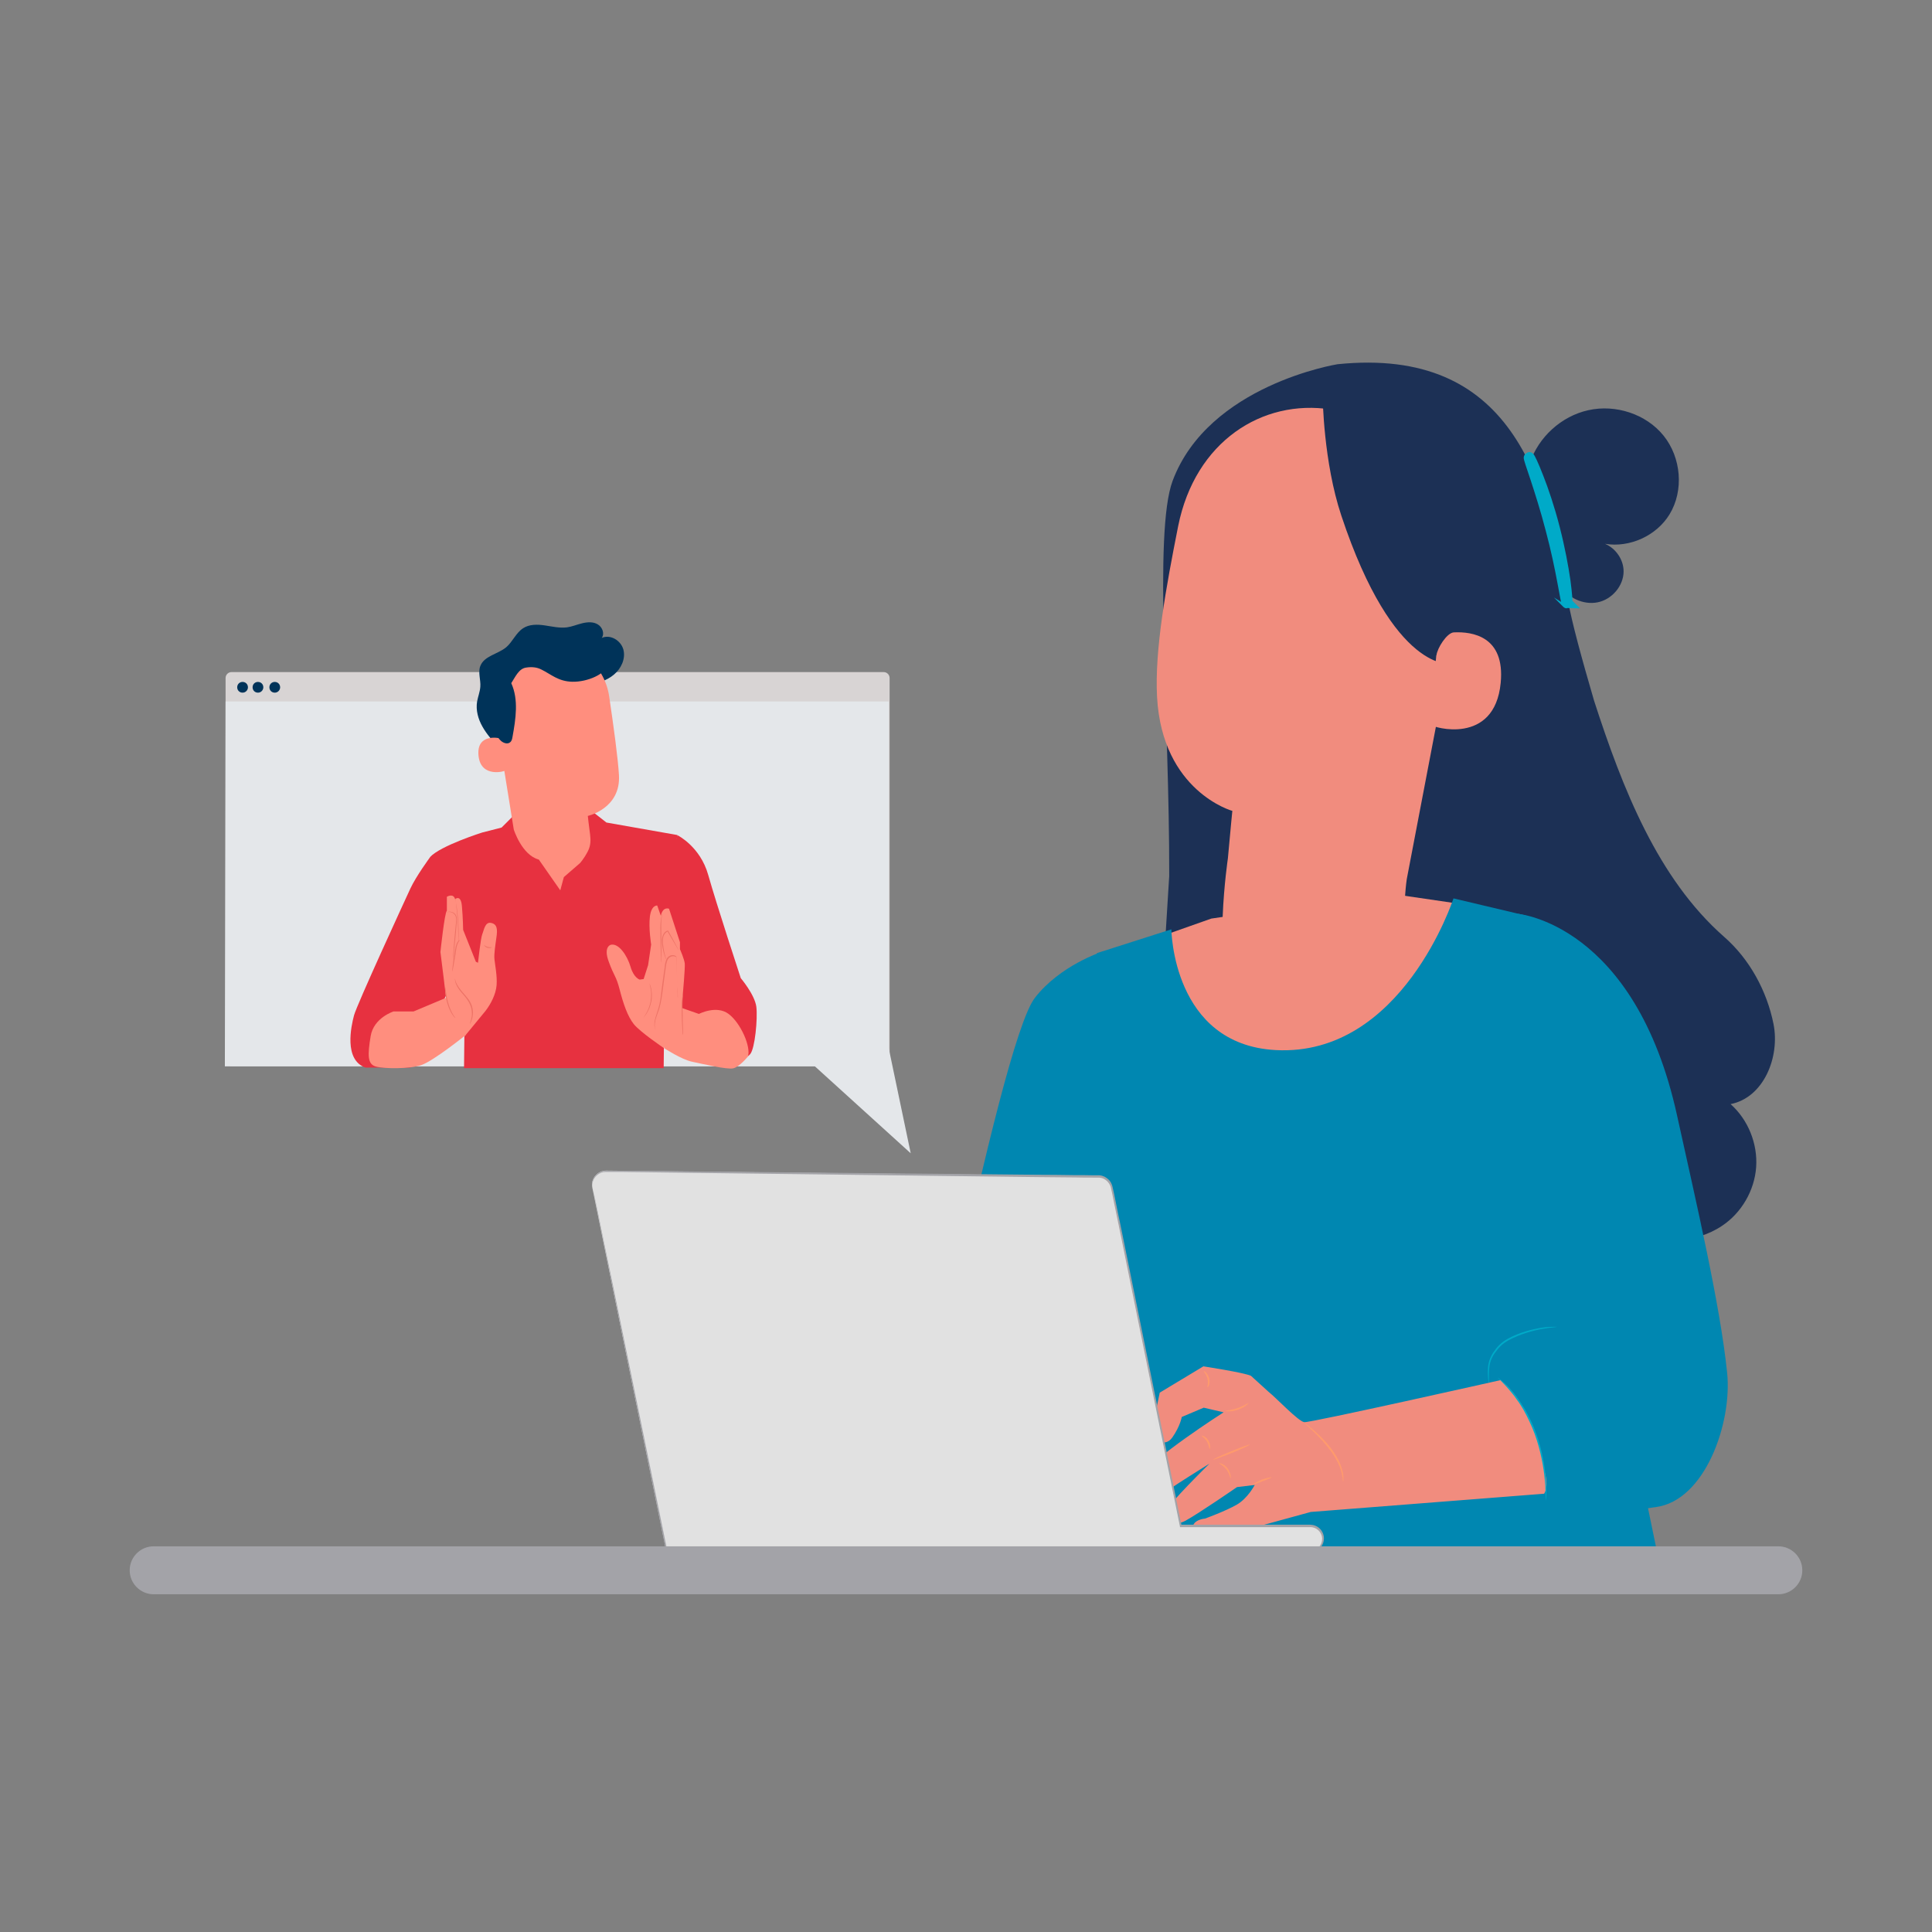 <?xml version="1.0" encoding="UTF-8"?>
<svg id="Calque_1" data-name="Calque 1" xmlns="http://www.w3.org/2000/svg" version="1.1" viewBox="0 0 1080 1080">
  <rect x="0" y="0" width="1080" height="1080" fill="#808080" stroke="none"/>
  <defs>
    <style>
      .cls-1 {
        fill: #1c3055;
      }

      .cls-1, .cls-2, .cls-3, .cls-4, .cls-5, .cls-6, .cls-7, .cls-8, .cls-9, .cls-10, .cls-11, .cls-12, .cls-13, .cls-14, .cls-15, .cls-16 {
        stroke-width: 0px;
      }

      .cls-2 {
        fill: #e4e7ea;
      }

      .cls-3 {
        fill: #e1e1e1;
      }

      .cls-4 {
        fill: #0087b1;
      }

      .cls-5 {
        fill: #f18c7e;
      }

      .cls-6 {
        fill: #a4b7c3;
      }

      .cls-7 {
        fill: #e73140;
      }

      .cls-8 {
        fill: #a3a3a8;
      }

      .cls-9 {
        fill: #d8d4d4;
      }

      .cls-10 {
        fill: #00aac8;
      }

      .cls-11 {
        fill: #fff;
      }

      .cls-17 {
        fill: none;
        stroke: #00aac8;
        stroke-miterlimit: 10;
        stroke-width: 6px;
      }

      .cls-12 {
        fill: #ff9a6c;
      }

      .cls-13 {
        fill: #ff8e7e;
      }

      .cls-14 {
        fill: #ed7366;
      }

      .cls-15 {
        fill: #f2f1f1;
      }

      .cls-16 {
        fill: #003359;
      }
    </style>
  </defs>
  <g>
    <path class="cls-16" d="M492.8,336.6"/>
    <g>
      <g>
        <g>
          <path class="cls-9" d="M129.4,375.7h364.6c1.8,0,3.3,1.5,3.3,3.3v213.6c0,1.8-1.5,3.3-3.3,3.3H129.4c-1.8,0-3.3-1.5-3.3-3.3v-213.6c0-1.8,1.5-3.3,3.3-3.3Z"/>
          <polygon class="cls-2" points="496.8 596.1 125.7 596.1 126.1 392.1 496.8 392.1 496.8 596.1"/>
          <path class="cls-16" d="M156.6,384.2c0,1.6-1.3,3-3,3s-3-1.3-3-3,1.3-3,3-3,3,1.3,3,3Z"/>
          <path class="cls-16" d="M138.6,384.2c0,1.6-1.3,3-3,3s-3-1.3-3-3,1.3-3,3-3,3,1.3,3,3Z"/>
          <path class="cls-16" d="M147.2,384.2c0,1.6-1.3,3-3,3s-3-1.3-3-3,1.3-3,3-3,3,1.3,3,3Z"/>
        </g>
        <g>
          <path class="cls-7" d="M378.7,466.9s12.7,6.2,17.2,22.2c4.5,16,18.2,57.7,18.2,57.7,0,0,7.8,9.2,8.7,16,.8,6.8-.8,23.3-3.4,26.4-2.5,3.1-6.1,2.6-6.1,2.6l-32.9-3.1-13-86.8,11.3-35Z"/>
          <path class="cls-7" d="M269.8,465.3s-23.5,7.4-29.4,13.8l19.3,89.7-.3,28.3h111.6c0-1.4,1-94,1-94l6.7-36.3-39.7-7-7.8-6.1-44.1,2.2-6.7,6.7-10.5,2.7Z"/>
          <path class="cls-7" d="M240.4,479.2s-7.8,10.6-11,17.5c-3.2,6.9-29.9,64.9-31.5,70.9-1.6,6-5.8,24.9,6.4,29.2h25.1l25.2-50.9,1.3-59.1-15.5-7.6Z"/>
          <g>
            <path class="cls-13" d="M341.3,528.2s-4.1,1.1-1,9.4c3,8.3,4.1,7.8,6.1,15.6,2,7.8,4.4,14.9,7.9,19.3,3.5,4.4,16.7,13.3,16.7,13.3l11.8-11.2s-1.9-8.3-1.5-14c.5-5.6,1.7-19.5,1.5-21.9-.2-2.4-2.7-8.1-2.7-8.1v-3.9l-6.1-18.7s-3.4-1.5-4.6,3.9l-2-5.7s-3.2-.5-4.1,6.1c-.8,6.6.7,15.7.7,15.7l-1.7,11.5-2.5,7.8-2.2.3s-3.3-.9-5.1-7.1c-1.8-6.2-6.7-13.7-11.3-12.3Z"/>
            <path class="cls-14" d="M378.9,557.6s0-.1,0-.4c0-.3,0-.7,0-1.2,0-1.1-.1-2.7-.2-4.7-.2-4-.4-9.6-.7-16.2h0c-.5-.5-1.5-.7-2.4-.5-.9.2-1.7.8-2.2,1.6-1,1.7-1.1,3.8-1.4,5.9-.6,4.7-1.3,9.2-1.8,13.4-.3,2.1-.6,4-1,5.8-.4,1.8-.9,3.5-1.5,4.9-.5,1.5-1,2.8-1.3,4-.3,1.2-.4,2.3-.4,3.1,0,1.7.5,2.6.5,2.6,0,0-.1-.2-.3-.6-.1-.4-.3-1.1-.4-2,0-.9,0-2,.3-3.2.3-1.2.7-2.6,1.2-4.1.5-1.5,1-3.1,1.4-4.9.4-1.8.7-3.7.9-5.8.5-4.1,1.1-8.6,1.8-13.4.1-1.1.3-2.1.4-3.1.2-1,.5-2.1,1-3,.5-.9,1.5-1.6,2.5-1.8,1-.2,2.2,0,2.8.8h0c0,0,0,.1,0,.1.2,6.6.4,12.2.6,16.2,0,2,0,3.5.1,4.7,0,.5,0,.9,0,1.2,0,.3,0,.4,0,.4Z"/>
            <path class="cls-14" d="M372.4,536.3s-.2-.4-.5-1.1c-.3-.7-.6-1.7-1-3-.3-1.3-.7-2.9-.8-4.7,0-.9-.2-1.8,0-2.8.1-1,.4-2,1-2.9.5-.8,1.3-1.4,2.2-1.6h.2c0,0,0,.1,0,.1,1.7,3,3.2,5.7,4.2,7.6.5.9.9,1.7,1.2,2.3.3.5.4.8.4.9,0,0-.2-.3-.5-.8-.4-.6-.8-1.3-1.3-2.2-1.1-1.9-2.7-4.5-4.4-7.5h.3c-.7.3-1.4.9-1.9,1.6-.6.8-.8,1.7-.9,2.7-.1.9,0,1.9,0,2.7.2,1.8.4,3.3.7,4.6.3,1.3.6,2.3.8,3,.2.7.4,1.1.3,1.1Z"/>
            <path class="cls-14" d="M369.6,537.8s0-.4-.1-1.1c0-.8,0-1.8-.1-2.9,0-2.5-.2-5.9-.2-9.7,0-3.8-.2-7.2.2-9.7.2-1.2.4-2.2.6-2.9.2-.7.4-1,.4-1,0,0-.5,1.5-.7,3.9-.2,2.5,0,5.9,0,9.7,0,3.8,0,7.2,0,9.7,0,1.2,0,2.1,0,2.9,0,.7,0,1.1,0,1.1Z"/>
            <path class="cls-14" d="M359.6,569c0,0,.7-.9,1.6-2.5.5-.8.9-1.8,1.4-2.9.4-1.1.8-2.4,1.1-3.8.2-1.4.3-2.7.3-3.9,0-1.2-.1-2.3-.3-3.2-.3-1.8-.7-2.9-.6-2.9,0,0,.1.2.3.7.2.5.4,1.2.6,2.1.2.9.3,2,.4,3.2,0,1.2,0,2.6-.3,4-.3,1.4-.7,2.7-1.1,3.8-.5,1.1-1,2.1-1.5,2.9-.5.8-1,1.4-1.3,1.8-.3.4-.5.6-.6.6Z"/>
            <path class="cls-13" d="M380.4,563.2l10.3,3.6s9.8-5.1,16.6,0c6.8,5.1,12.6,18.4,10.8,23.8,0,0-4.7,5.8-8.2,6.6-3.5.8-17.3-2.5-23.1-3.7-5.8-1.2-15.6-7.6-15.6-7.6l9.3-22.7Z"/>
            <path class="cls-14" d="M381.6,578.3s0-.3-.1-.9c0-.7,0-1.5-.1-2.5-.1-2.1-.3-5-.3-8.2,0-3.2,0-6.1.2-8.2,0-1,.2-1.9.3-2.5.1-.6.2-.9.2-.9,0,0,0,1.3-.2,3.4-.1,2.1-.1,5,0,8.2,0,3.1.1,6,.2,8.2,0,1,0,1.9,0,2.5,0,.6,0,.9,0,.9Z"/>
          </g>
          <g>
            <path class="cls-16" d="M278.6,417.7c-3.2-3.6-6.5-7.2-8.9-11.5-2.4-4.2-3.8-9.2-3-14,.5-2.8,1.6-5.5,1.8-8.3.3-3.9-1.4-8,0-11.6,2.2-5.7,9.8-6.6,14.5-10.5,3.6-3.1,5.4-8,9.4-10.6,3.5-2.3,8-2.2,12.1-1.6,4.1.6,8.2,1.6,12.4,1.1,2.9-.4,5.7-1.6,8.6-2.3,2.9-.7,6.1-.9,8.6.6,2.6,1.5,4,5.1,2.3,7.6,4.8-2.2,10.8,1.5,12.1,6.6,1.3,5.1-1.3,10.6-5.3,13.9-4,3.4-9.3,4.9-14.4,5.9-14.6,2.8-30.4,1.2-43-6.7"/>
            <g>
              <path class="cls-13" d="M329.9,466.8c-.7-5.5-1.3-10.1-1.3-10.7,0,0,18.5-4.1,17.4-22.8-.5-9-3-27.5-5.5-44.2-2.7-17.9-18.7-30.8-36.8-29.6h-1.8c-19.3,2.6-28.1,20.3-25.1,39.6l10.4,64.6s4.5,14.3,14,16.8l12,17.2,2-7.4,9-7.8s2.1-2.2,4.4-6.6c1.9-3.6,1.5-7.2,1.3-8.9Z"/>
              <path class="cls-13" d="M279.3,412.7c-.3-.1-13.1-2.9-11.8,9.8,1.3,12.7,15.1,8.6,15,8.2,0-.4-3.2-18-3.2-18Z"/>
              <path class="cls-16" d="M339.6,371.6c-.9,5.1-11.1,9.7-19.7,9.5-7.9-.2-11.7-4.1-17.4-6.9q-3.6-1.8-8.5-1c-4,.6-6,5.3-8.2,8.7,4.2,9.2,2.5,20,.7,30-.2,1.1-.4,2.3-1.3,3-1.4,1.3-3.8.5-5.2-.8-2.3-2.1-3.3-5.1-4-8.1-1.7-6.8-2.3-13.8-1.3-20.7,1.1-6.9,3.9-13.6,8.6-18.7,5.9-6.4,14.5-10.1,23.1-10.6,8.7-.4,17.4,2.2,24.7,7,3.4,2.2,6.5,4.9,8.4,8.5"/>
            </g>
          </g>
          <g>
            <g>
              <path class="cls-13" d="M259.8,579.2c-1.1.8-10.2-18.1-10.2-18.1.3.1-3.4-28.9-3.4-28.9,0,0,2.3-22,3.6-23.1v-7.8s3.6-2.2,4.6,1.3c0,0,3.2-2.8,3.8,3.8.6,6.6.7,13.4.7,13.4l7.1,17.8,1.2.6s1.5-13.9,2.4-16c.9-2.1,1.5-7,4.9-6.3,3.4.7,3.7,3.5,3,8.1-.6,4.5-1.4,9.2-1.1,12.2s1.6,9.4,1.2,14.5c-.4,5.1-3.2,10.5-6.2,14.4"/>
              <path class="cls-14" d="M253.2,537.5s0-.4,0-1.2c0-.9.1-2,.2-3.4.2-2.8.5-6.8.9-11.1.2-2.2.4-4.2.6-6.1,0-.9.2-1.8,0-2.6-.1-.8-.4-1.5-.9-2-.9-1-2.1-1.3-2.9-1.3-.8,0-1.2.2-1.2.2,0,0,0,0,.3-.2.2,0,.5-.2.9-.2.8,0,2.1.1,3.2,1.2.5.5.9,1.3,1,2.2.1.9,0,1.8,0,2.7-.2,1.9-.3,4-.5,6.1-.4,4.3-.8,8.3-1.1,11.1-.2,1.3-.3,2.5-.4,3.4-.1.8-.2,1.2-.2,1.2Z"/>
              <path class="cls-14" d="M257,525.6c0,0-.7.8-1.3,2.3-.6,1.5-.8,3.8-1.2,6.3-.4,2.5-.8,4.7-1.1,6.3-.3,1.6-.5,2.6-.6,2.6,0,0,0-1,.2-2.7.2-1.6.5-3.9.9-6.4.4-2.5.7-4.8,1.3-6.3.3-.8.7-1.3,1-1.7.3-.4.5-.5.5-.5Z"/>
              <path class="cls-14" d="M254.4,502.4s.1.3.2.9c.1.6.3,1.5.5,2.5.4,2.1.7,5.1,1,8.4.2,3.3.3,6.3.3,8.5,0,1.1,0,2,0,2.6,0,.6,0,.9-.1.9,0,0,0-1.3-.1-3.5,0-2.2-.2-5.2-.4-8.4-.2-3.3-.6-6.3-.8-8.4-.3-2.1-.4-3.5-.4-3.5Z"/>
              <path class="cls-14" d="M274.9,529.6c0,.1-1,.6-2.4.2-1.4-.4-2-1.5-1.9-1.5.1,0,.8.7,2,1,1.2.4,2.2.1,2.3.3Z"/>
              <path class="cls-13" d="M250,557.5l-18.8,7.9h-11.2s-11.1,3.5-12.8,13.8c-1.7,10.4-1.9,15.7,2.9,17,4.9,1.3,18.6,1.4,25.4-.8,6.8-2.3,24.7-16.7,24.7-16.7l1.7-10.4-12-10.8Z"/>
            </g>
            <path class="cls-14" d="M254.4,569s-.2-.2-.5-.5c-.3-.3-.7-.9-1.2-1.6-.9-1.4-1.9-3.5-2.6-5.9-.7-2.4-1-4.7-1.2-6.4-.1-1.7-.1-2.7,0-2.7,0,0,.2,1,.4,2.6.2,1.6.6,3.9,1.3,6.3.7,2.4,1.6,4.5,2.4,5.9.8,1.4,1.5,2.2,1.5,2.2Z"/>
          </g>
          <path class="cls-14" d="M262.6,572.3c-.1,0,.7-1.5,1.1-4,.2-1.3.1-2.8-.2-4.5-.4-1.7-1.2-3.4-2.3-5-1.1-1.6-2.4-3-3.5-4.3-1.1-1.3-2-2.7-2.5-3.8-.6-1.2-.8-2.2-.9-3,0-.7,0-1.1,0-1.1,0,0,0,1.7,1.3,3.9.6,1.1,1.5,2.4,2.6,3.7,1.1,1.3,2.4,2.7,3.6,4.3,1.2,1.6,2,3.4,2.3,5.1.4,1.7.3,3.3.1,4.6-.2,1.3-.6,2.3-.9,3-.1.3-.3.6-.4.8,0,.2-.2.3-.2.2Z"/>
        </g>
      </g>
      <path class="cls-15" d="M421.9,565.5"/>
      <polyline class="cls-2" points="494.2 573.5 509.1 644.7 455.2 595.8"/>
    </g>
    <path class="cls-16" d="M517.3,336.6"/>
    <g>
      <g>
        <path class="cls-1" d="M646.5,604.3l7.1-114.6c.2-88.9-8.9-191.8,1.9-220.9,20.1-53.7,92.2-65.2,92.2-65.2,97.3-9.9,117,64.5,128.9,132.5,2,11.5,7.6,32,14.5,55.6,15.9,49.1,35.6,99.4,72.7,132,14.2,12.4,23.9,30.2,27.6,48.7,3.7,18.5-5.5,41.2-24,44.8,9.8,8.7,15.2,22.1,14.3,35.2-.9,13.1-8.2,25.6-19,32.8-15.3,10.3-35.3,9.7-53.7,8.2-18.3-1.6-37.5-4.1-52.1-15.1-14.7-11-22.6-28.8-28.7-46.1-7.4-20.9-13.1-42.3-17.1-64.1l-164.7,36.2Z"/>
        <path class="cls-5" d="M744.2,228.8l6.9-4.8,61.1,36.3c9.4,2,15.6,10.8,14.5,20.3l-40.3,210.8c-2.1,14.4,0,28-10.6,38.2l-71.7,67.3c-25.1,24.3-13.8-36-25.7-69-.8-2.3,5.4-9.4,5.3-11,0-1.9-.4-3.3-.2-4.9.7-17.4,2.9-32.2,2.9-32.2,1.7-18.9,2.5-26.7,2.5-26.5,0,0-39.2-10.8-42.1-63.7-1.4-26.3,5-61.2,11.8-95.5,9.5-47.4,47.1-71.2,85.4-65.2Z"/>
        <path class="cls-1" d="M811.4,371.1s-32.1,5.8-61.6-82.9c-10-30-10.4-66-10.4-66l12.1-1.7s68.9,31.4,70,32.5c1.1,1.1,12.4,40.1,12.4,40.1l-22.5,78Z"/>
        <path class="cls-5" d="M803,366.3c.4-3.9,5.8-12.6,9.7-12.8,10.4-.5,28.7,2.2,26.2,28.2-3.4,35.5-38.4,24.7-38.4,23.7,0-.8,1-25.8,2.4-39.1Z"/>
        <path class="cls-1" d="M930,243.6c-9.8-12.2-26.9-17.7-42.1-14.3-15.1,3.3-28,15.1-32.8,29.8l-4.3,89.4c5.9,2.6,13.3,1.2,17.9-3.3,4.6-4.5,6.1-12,3.5-17.9,4.2,6.9,12.9,11,20.9,9.4,8-1.6,14.5-9.2,14.5-17.3,0-6.6-4.4-12.9-10.4-15.4,13.8,2.3,28.8-4.5,36.1-16.5,8.1-13.3,6.5-31.7-3.3-43.9Z"/>
        <path class="cls-17" d="M876,337.1c-.3,0-1.1-4.6-2.5-12.1-1.4-7.5-3.5-17.8-6.5-29-2.9-11.2-6.1-21.2-8.5-28.5-2.4-7.2-4-11.7-3.7-11.8.3-.1,2.3,4.1,5.1,11.3,2.8,7.1,6.2,17.1,9.1,28.4,2.9,11.3,4.8,21.7,5.9,29.3,1,7.6,1.3,12.3,1,12.3Z"/>
      </g>
      <g>
        <polygon class="cls-5" points="822.5 506.2 774 499.1 677.1 513.5 649.9 523.1 654.7 582.6 747.9 599.7 810.8 581.1 834.5 546.1 822.5 506.2"/>
        <g>
          <path class="cls-4" d="M853,511.8l-40.5-9.6s-28.7,88.6-99.4,84.8c-57.7-3.1-58.3-67.5-58.3-67.5l-41.6,13.3s-15.9,106.6,1.7,182.1c4.1,17.6,9.6,41.4,9.6,41.4l-5.6,110.3,307.3.5-73.2-355.4h0Z"/>
          <path class="cls-4" d="M578.5,557.8c14.1-18.2,37.4-25.7,37.4-25.7l15.7,136.9-29.8,199.3-97.5-.5s53.8-283.7,74.2-310Z"/>
          <path class="cls-4" d="M848.3,510.8s65.6,5.3,89.2,112.8c10.7,48.6,24.1,105.7,28,144,2.8,27.8-12.3,71.3-40,74.9l-34.8,4.7c-6.8.9-13.8.8-20.5-.8-22-5.1-24.2-20.1-28.1-36.2l-10.2-32.1c-5.6-30.5,22.9-36.2,38.6-35.9l-11.7-139.3-10.4-92.1Z"/>
          <path class="cls-10" d="M832.2,773c0,0-.2-.8-.3-2.2-.1-1.4-.3-3.5-.1-6.1.1-2.6,1-5.7,2.9-8.6,1-1.4,2-2.9,3.4-4.2,1.3-1.3,2.9-2.5,4.7-3.5,7-3.8,14-5.4,19.1-6.2,2.5-.4,4.6-.5,6.1-.5,1.4,0,2.2,0,2.2,0,0,.2-3.2.3-8.2,1.2-5,.9-11.9,2.7-18.7,6.3-1.7,1-3.2,2-4.5,3.3-1.3,1.2-2.3,2.7-3.3,4-1.9,2.7-2.8,5.6-3,8.2-.3,2.5-.2,4.6-.2,6,0,1.4,0,2.2,0,2.2Z"/>
        </g>
        <g>
          <g>
            <path class="cls-5" d="M699.4,769.3s0,0,.1,0c0,0,0,0-.1,0Z"/>
            <path class="cls-5" d="M700.2,769.6c0,0,.2,0,.3.1,0,0-.2,0-.3-.1Z"/>
            <path class="cls-5" d="M699.6,769.3c.2.1.4.2.6.3-.2,0-.4-.2-.6-.3Z"/>
            <path class="cls-5" d="M699.2,769.1c.1,0,.2,0,.3.1-.2,0-.3-.1-.3-.1Z"/>
            <path class="cls-5" d="M637.5,825.8c5.3-10,46.5-36.3,46.5-36.3l-11.1-2.6-12.3,5.2s-.8,5.1-5.3,11.5-12.2-.2-12.2-.2l5.2-24.9,24.4-14.7s22.9,3.5,26.6,5.3l9.8,8.9c4.3,3.4,16.7,16.6,20,17,3.4.4,109.7-23.5,109.7-23.5h0c14.6,11.5,22.3,34.5,24.6,51,0,0,2.6,8.1-.2,12.5l-130.5,10.2-27.7,7.6s-15.3,6.2-22.7,7.8c-9.2,1.9-15.4-1-15.6-6.1-.2-5.1,6.9-5.6,6.9-5.6,0,0,11.6-4.2,17.8-7.8,6.2-3.6,10-11,10-11l-9.9,1.2s-21,14.5-28.8,18.8c-7.9,4.3-9.4-3.6-10.1-5.9-.6-2.4,23.5-26,23.5-26,0,0-23,14.2-27.1,17.7-4.1,3.6-10.3,4.6-11.6,2.2-1.3-2.4-5-2.5.2-12.4Z"/>
            <path class="cls-5" d="M700.4,769.7c0,0,.2,0,.2.1,0,0-.1,0-.2-.1Z"/>
            <path class="cls-5" d="M700.8,769.9s0,0,0,0h0Z"/>
            <path class="cls-5" d="M700.6,769.8c0,0,0,0,.1,0,0,0,0,0-.1,0Z"/>
          </g>
          <path class="cls-12" d="M750.9,828.1c0,0,.1-.6.1-1.6,0-.5,0-1.2-.1-1.9,0-.7-.2-1.6-.5-2.5-.8-3.7-3.2-8.4-6.7-12.9-3.5-4.5-7.3-8-10.1-10.4-2.8-2.4-4.7-3.8-4.7-3.7,0,.1,1.6,1.6,4.3,4.2,2.7,2.5,6.3,6.1,9.7,10.5,3.4,4.4,5.8,8.9,6.8,12.5,1,3.5.9,5.8,1.1,5.8Z"/>
          <path class="cls-12" d="M684.9,788.7c0,.2,3.2.7,7-.6,3.8-1.3,6.2-3.6,6-3.7-.2-.2-2.7,1.6-6.3,2.8-3.6,1.2-6.7,1.3-6.7,1.5Z"/>
          <path class="cls-12" d="M678.1,816c.1.2,4.8-1.5,10.5-3.8,5.7-2.3,10.2-4.4,10.1-4.7-.1-.2-4.8,1.4-10.5,3.8-5.7,2.3-10.2,4.4-10.1,4.7Z"/>
          <path class="cls-12" d="M700.2,830c.1.2,2.5-.8,5.4-1.9,2.9-1.1,5.3-2,5.2-2.2,0-.3-2.6.2-5.6,1.3-3,1.2-5.1,2.6-5,2.8Z"/>
          <path class="cls-12" d="M681.5,817.9c-.1.3,2.3,1.2,4.1,3.6,1.8,2.4,2.1,4.9,2.3,4.9.1,0,.2-.7,0-1.7-.2-1-.7-2.5-1.6-3.8-1-1.3-2.2-2.2-3.2-2.6-1-.4-1.6-.5-1.7-.4Z"/>
          <path class="cls-12" d="M671.8,802.6c-.1.3,1.7,1.2,2.9,3.3,1.2,2.1,1.2,4.1,1.5,4.1.2,0,.8-2.2-.6-4.6-1.4-2.4-3.7-3.1-3.7-2.8Z"/>
          <path class="cls-12" d="M675.1,775.4c.1,0,.5-.4.8-1.3.3-.9.4-2.2,0-3.6-.3-1.4-1.1-2.5-1.7-3.2-.7-.7-1.2-.9-1.3-.8-.2.2,1.5,1.7,2.1,4.2.6,2.5-.2,4.6,0,4.7Z"/>
          <path class="cls-10" d="M864.2,838.9c0,0-.1-1.1-.2-3,0-1,0-2.1-.1-3.5,0-1.4-.1-2.9-.3-4.6-.6-6.8-2.1-16.3-5.7-26.2-1.8-4.9-4-9.4-6.2-13.4-1.2-1.9-2.2-3.8-3.5-5.4-.6-.8-1.1-1.6-1.7-2.4-.6-.7-1.1-1.4-1.7-2.1-4.3-5.3-7.7-8.1-7.5-8.2,0,0,.9.6,2.3,1.9.7.6,1.6,1.4,2.6,2.4,1,1,2.1,2.1,3.2,3.4.6.7,1.1,1.4,1.7,2.1.6.7,1.1,1.6,1.7,2.4,1.2,1.6,2.3,3.5,3.6,5.4,2.3,4,4.5,8.5,6.3,13.5,3.6,10,5,19.6,5.5,26.5.2,1.7.1,3.3.2,4.7,0,1.4,0,2.6,0,3.5,0,1.9-.2,3-.2,3Z"/>
        </g>
        <path class="cls-11" d="M607.7,678.3c0,0-.9-.1-2.5-.5-1.8-.5-4-1.1-6.7-1.8-5.7-1.6-13.4-3.9-22-6.4-8.6-2.6-16.3-4.9-21.9-6.7-2.6-.9-4.8-1.6-6.6-2.2-1.6-.5-2.4-.9-2.4-.9,0,0,.9.1,2.5.5,1.8.5,4,1.1,6.7,1.8,5.7,1.6,13.4,3.9,22,6.4,8.6,2.6,16.3,4.9,21.9,6.7,2.6.9,4.8,1.6,6.6,2.2,1.6.5,2.4.9,2.4.9Z"/>
        <path class="cls-11" d="M613.5,789.8c0,.3-20.2-5.5-45-12.9-24.8-7.4-44.7-13.6-44.7-13.9,0-.3,20.2,5.5,45,12.9,24.7,7.4,44.7,13.6,44.7,13.9Z"/>
      </g>
      <g>
        <path class="cls-3" d="M331.1,663.9l41.4,203.4h359.7c4,0,7.2-3.2,7.2-7.2h0c0-4-3.2-7.2-7.2-7.2h-72.4l-38.4-189.2c-.7-3.6-3.9-6.3-7.6-6.3l-274.9-3c-5,0-8.8,4.5-7.8,9.4Z"/>
        <path class="cls-8" d="M331.1,663.9s0-.2-.1-.6c0-.4-.1-1,0-1.8.1-1.6,1-4.2,3.8-5.9.7-.4,1.5-.7,2.4-.9.9-.2,1.9-.2,2.8-.2,2,0,4.1,0,6.5,0,4.7,0,10.1,0,16.2.1,24.4.2,59.8.6,103.9,1,22.1.2,46.3.5,72.5.7,13.1.1,26.6.3,40.6.4,7,0,14.1.1,21.3.2,3.6,0,7.2,0,10.9.1.9,0,1.8,0,2.8,0,1,.1,1.9.4,2.8.8,1.7.9,3.2,2.3,3.9,4.1.4.9.6,1.9.8,2.8l.6,2.7c.4,1.8.7,3.7,1.1,5.5.7,3.7,1.5,7.4,2.3,11.1,1.5,7.5,3.1,15,4.6,22.6,3.1,15.3,6.3,30.9,9.5,46.8,6.5,31.9,13.2,65.1,20.2,99.3l-.5-.4c13.6,0,27.5,0,41.7,0,7.1,0,14.2,0,21.4,0h5.4s2.7,0,2.7,0c.9,0,1.8,0,2.8.2,1.9.4,3.6,1.5,4.7,3.1,1.1,1.6,1.6,3.6,1.3,5.5-.3,2.4-1.9,4.5-3.9,5.6-1,.6-2.2.9-3.4.9h-3.3c-4.4,0-8.8,0-13.2,0-8.7,0-17.4,0-26.1,0-17.3,0-34.3,0-51.1,0-33.6,0-66.2,0-97.4,0-62.4,0-119.5,0-168.9,0h-.3s0-.3,0-.3c-12.7-62.5-23-113.4-30.1-148.6-3.5-17.6-6.3-31.3-8.2-40.6-.9-4.6-1.6-8.2-2.1-10.6-.5-2.4-.7-3.6-.7-3.6,0,0,.3,1.2.8,3.6.5,2.4,1.2,5.9,2.2,10.6,1.9,9.3,4.7,23,8.4,40.6,7.2,35.2,17.6,86.1,30.4,148.6l-.4-.3c49.4,0,106.4,0,168.9,0,31.2,0,63.8,0,97.4,0,16.8,0,33.9,0,51.1,0,8.6,0,17.3,0,26.1,0,4.4,0,8.8,0,13.2,0h3.3c1,0,2-.3,2.9-.8,1.8-1,3.1-2.8,3.4-4.9.3-1.7-.1-3.4-1.1-4.8-1-1.4-2.5-2.4-4.1-2.7-.8-.2-1.7-.1-2.6-.1h-2.7s-5.4,0-5.4,0c-7.2,0-14.3,0-21.4,0-14.2,0-28.1,0-41.7,0h-.4v-.4c-7-34.2-13.7-67.4-20.2-99.3-3.2-15.9-6.4-31.6-9.5-46.8-1.5-7.6-3.1-15.2-4.6-22.6-.8-3.7-1.5-7.4-2.3-11.1-.4-1.8-.7-3.7-1.1-5.5l-.6-2.7c-.2-.9-.3-1.8-.7-2.6-.7-1.6-2-2.9-3.5-3.7-.8-.4-1.6-.6-2.5-.7-.8,0-1.8,0-2.7,0-3.7,0-7.3,0-10.9-.1-7.2,0-14.3-.2-21.3-.2-14-.2-27.5-.3-40.6-.5-26.1-.3-50.4-.6-72.5-.9-44.1-.5-79.5-1-103.9-1.3-6.1,0-11.5-.2-16.2-.2-2.3,0-4.5,0-6.5,0-1,0-1.9,0-2.8.1-.9.2-1.6.5-2.3.9-2.8,1.7-3.6,4.2-3.8,5.8-.2,1.6.1,2.4,0,2.4Z"/>
      </g>
    </g>
  </g>
  <g>
    <line class="cls-6" x1="85.9" y1="877.9" x2="994.1" y2="877.9"/>
    <path class="cls-8" d="M994.1,891.2H85.9c-7.4,0-13.4-6-13.4-13.4s6-13.4,13.4-13.4h908.2c7.4,0,13.4,6,13.4,13.4s-6,13.4-13.4,13.4Z"/>
  </g>
</svg>